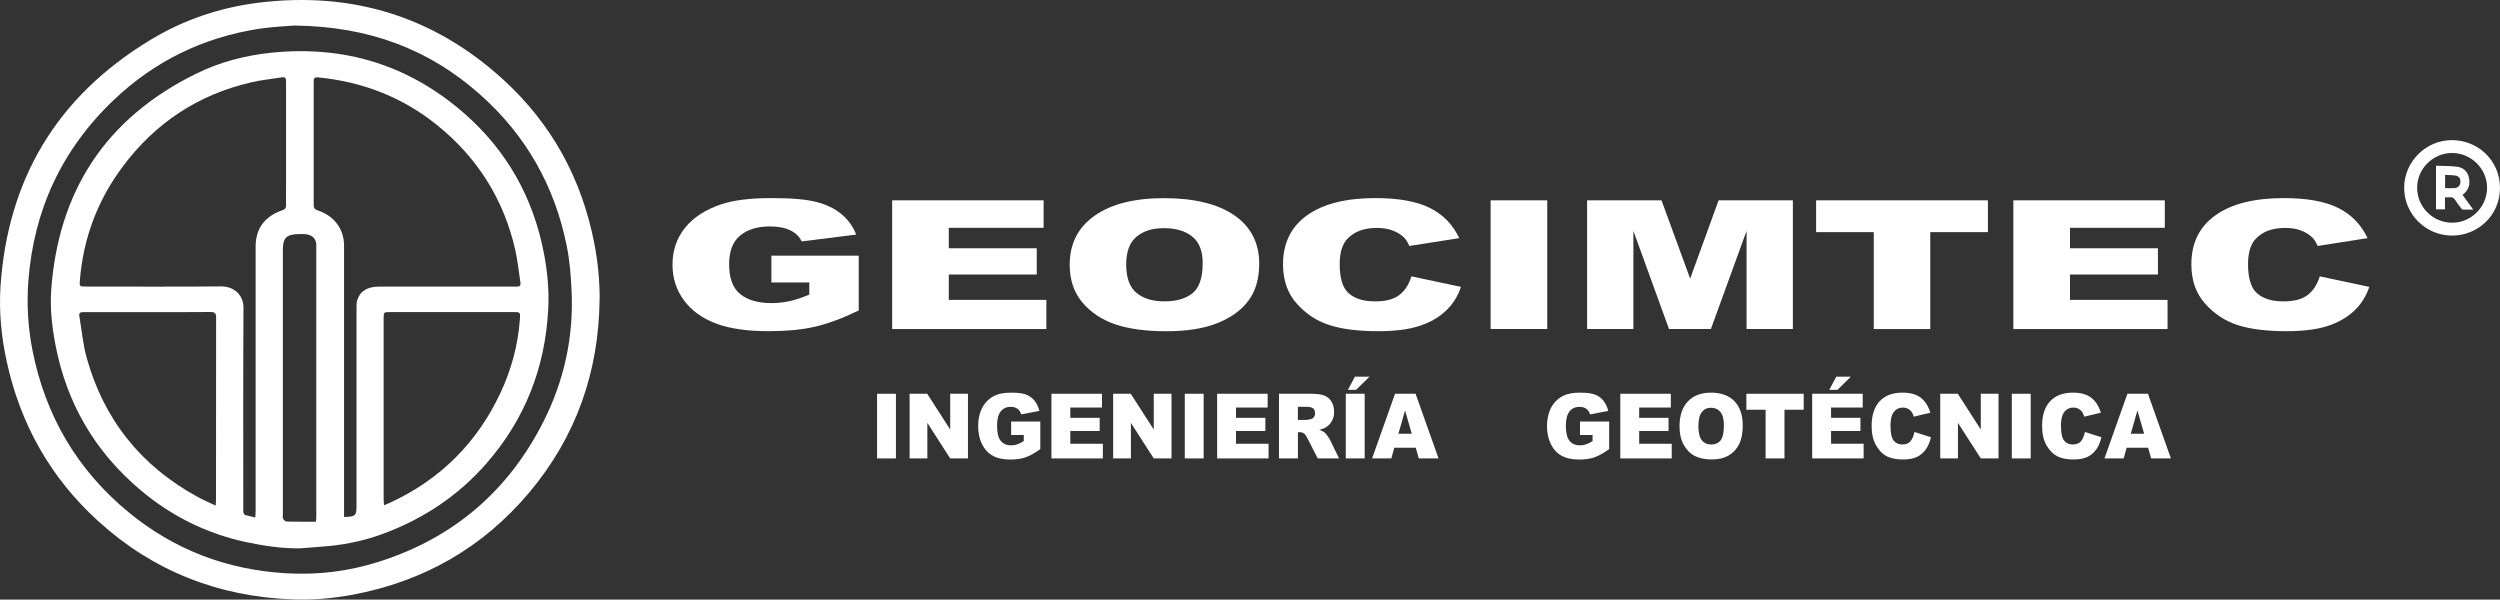 <?xml version="1.0" encoding="UTF-8"?>
<svg xmlns="http://www.w3.org/2000/svg" id="Capa_2" data-name="Capa 2" viewBox="0 0 491.42 117.86">
  <rect x="0" y="0" width="491.42" height="117.86" fill="#333333" stroke="none"/>
  <defs>
    <style>
      .cls-1 {
        fill: #fff;
        stroke-width: 0px;
      }
    </style>
  </defs>
  <g id="Capa_1-2" data-name="Capa 1">
    <g>
      <g>
        <path class="cls-1" d="M117.86,58.88c-.16,14.12-4.53,26.92-13.92,38.04-9.01,10.66-20.64,17.44-34.93,20.04-3.74.68-7.55,1-11.36.87-14.84-.53-27.64-5.67-38.3-15.35-9.56-8.68-15.39-19.28-18.04-31.47C.24,66.09-.23,61.13.11,56.15,1.54,35.52,10.91,19.08,29.69,7.77c6.44-3.88,13.55-6.3,21.13-7.24,18.58-2.29,34.63,2.85,48.03,15.05,9.68,8.81,15.48,19.64,17.93,32.06.73,3.71,1.11,7.46,1.09,11.24ZM57.84,5.02c-1.59.14-4.33.23-7.01.65-11.03,1.73-20.48,6.42-28.33,13.85C12.08,29.38,6.63,41.4,5.58,55.18c-.35,4.6-.09,9.2.82,13.77,2.52,12.63,8.65,23.37,19.01,31.85,8.83,7.23,19.17,11.22,30.88,11.89,6.19.36,12.28-.39,18.16-2.26,14.98-4.76,25.56-14.16,32.31-27.43,4.16-8.18,6.03-16.86,5.59-25.92-.14-2.94-.37-5.9-.96-8.79-2.35-11.64-7.94-21.71-17.19-29.86-9.88-8.71-21.61-13.25-36.36-13.41Z"></path>
        <path class="cls-1" d="M58.91,107.79c-3.52.03-6.95-.48-10.35-1.19-7.92-1.67-14.87-5.16-20.9-10.23-9.11-7.66-14.57-17.23-16.74-28.5-.71-3.67-1.12-7.37-.84-11.08,1.44-18.91,10.36-33.44,28.61-42.37,4.52-2.21,9.4-3.5,14.48-4.04,14.61-1.55,27.28,2.5,37.99,11.82,8.57,7.46,13.67,16.77,15.75,27.55.71,3.67,1.05,7.37.85,11.08-.6,11.32-4.47,21.51-12.19,30.32-5.45,6.22-12.21,10.78-20.18,13.74-3.41,1.27-6.96,2.07-10.61,2.43-1.96.19-3.93.32-5.9.47ZM67.62,101.62c2.25-.06,2.46-.25,2.46-2.14,0-13.04,0-26.08,0-39.13,0-.45,0-.91.14-1.33.54-1.78,1.96-2.67,4.26-2.68,8.74,0,17.48,0,26.22,0,.3,0,.6-.01.9,0,.61.02.78-.27.7-.8-.35-2.19-.55-4.41-1.05-6.57-2.26-9.74-7.33-17.97-15.43-24.46-6.71-5.38-14.51-8.45-23.3-9.3-.82-.08-.86.31-.86.89.01,8.06.01,16.11,0,24.17,0,.6.18.88.81,1.09,3.23,1.07,5.16,3.67,5.16,6.9,0,17.38,0,34.76,0,52.14v1.23ZM50.18,101.73c.03-.55.07-.96.07-1.37,0-17.3,0-34.6,0-51.9,0-3.53,1.76-5.93,5.29-7.15.5-.18.7-.41.69-.92-.03-1.3,0-2.59,0-3.89,0-6.79,0-13.58,0-20.37,0-.62-.04-1.07-.9-.92-1.94.32-3.92.51-5.83.95-10.68,2.44-19.02,8.11-25.3,16.48-5.03,6.7-7.82,14.19-8.49,22.36-.11,1.33-.12,1.33,1.28,1.33,8.8,0,17.6.05,26.41-.03,2.93-.03,4.48,2.01,4.46,4.19-.08,13.13-.04,26.26-.04,39.39,0,.28-.04.57.02.84.04.19.19.46.35.51.61.19,1.25.31,1.99.49ZM75.49,99.31c.5-.2.8-.31,1.09-.45,10.14-4.66,17.27-12,21.79-21.62,2.15-4.58,3.44-9.39,3.82-14.4.12-1.5.13-1.5-1.45-1.5-7.99,0-15.98,0-23.97,0-1.35,0-1.36,0-1.36,1.24,0,11.86,0,23.71,0,35.57,0,.33.04.65.07,1.15ZM42.39,99.37c.04-.51.07-.78.07-1.06,0-11.97,0-23.94.02-35.91,0-.79-.23-1.08-1.12-1.07-3.99.04-7.99.02-11.98.02-4.29,0-8.59,0-12.88,0-.58,0-1.03.05-.91.77.47,2.71.7,5.48,1.43,8.13,3.31,12,10.52,21.32,22.06,27.55,1,.54,2.07.99,3.3,1.58ZM62.1,102.54c.03-.33.07-.55.07-.77,0-17.88,0-35.76,0-53.64,0-1.08-.7-1.87-1.84-2.06-.47-.08-.96-.06-1.43-.06-2.53,0-3.3.7-3.3,3.05,0,17.37,0,34.75,0,52.12,0,.25-.08.54.03.75.13.24.41.58.64.59,1.91.05,3.82.03,5.84.03Z"></path>
      </g>
      <g>
        <path class="cls-1" d="M151.63,55.51v-5.26h17.17v10.78c-3.29,1.58-6.19,2.65-8.72,3.22-2.53.57-5.52.85-8.99.85-4.27,0-7.75-.51-10.43-1.54-2.69-1.02-4.77-2.55-6.25-4.57-1.48-2.02-2.22-4.35-2.22-6.97,0-2.76.81-5.16,2.43-7.2s3.99-3.59,7.11-4.65c2.44-.82,5.71-1.23,9.83-1.23s6.94.25,8.91.76c1.97.51,3.6,1.29,4.9,2.36,1.3,1.06,2.28,2.41,2.93,4.05l-10.72,1.35c-.44-.95-1.19-1.68-2.24-2.19s-2.4-.76-4.03-.76c-2.44,0-4.38.6-5.82,1.79s-2.17,3.07-2.17,5.65c0,2.74.73,4.69,2.2,5.87,1.46,1.17,3.5,1.76,6.12,1.76,1.24,0,2.43-.13,3.56-.38,1.13-.25,2.42-.68,3.88-1.29v-2.38h-7.43Z"></path>
        <path class="cls-1" d="M175.37,39.38h29.77v5.4h-18.64v4.02h17.29v5.16h-17.29v4.99h19.18v5.73h-30.31v-25.29Z"></path>
        <path class="cls-1" d="M210.27,52.04c0-4.13,1.63-7.34,4.9-9.64,3.27-2.3,7.82-3.45,13.66-3.45s10.59,1.13,13.83,3.39c3.24,2.26,4.86,5.43,4.86,9.5,0,2.96-.71,5.38-2.12,7.27-1.41,1.89-3.46,3.36-6.13,4.42s-6,1.58-9.99,1.58-7.41-.45-10.07-1.36c-2.66-.91-4.81-2.35-6.46-4.31s-2.48-4.43-2.48-7.38ZM221.38,52.07c0,2.55.67,4.39,2.02,5.5,1.35,1.12,3.18,1.67,5.51,1.67s4.23-.55,5.54-1.64c1.31-1.09,1.96-3.05,1.96-5.88,0-2.38-.68-4.12-2.05-5.22-1.37-1.1-3.22-1.65-5.55-1.65s-4.04.56-5.4,1.67c-1.36,1.12-2.04,2.96-2.04,5.54Z"></path>
        <path class="cls-1" d="M277.44,54.32l9.74,2.07c-.65,1.92-1.68,3.53-3.09,4.81-1.41,1.29-3.15,2.26-5.24,2.92-2.08.66-4.74.98-7.96.98-3.91,0-7.1-.4-9.58-1.2-2.48-.8-4.61-2.2-6.41-4.22-1.8-2.01-2.7-4.59-2.7-7.72,0-4.18,1.58-7.4,4.75-9.65,3.16-2.25,7.64-3.37,13.43-3.37,4.53,0,8.09.64,10.68,1.93,2.59,1.29,4.52,3.27,5.78,5.94l-9.81,1.54c-.34-.77-.7-1.33-1.08-1.69-.62-.6-1.38-1.06-2.28-1.38-.9-.32-1.9-.48-3.02-.48-2.52,0-4.45.71-5.79,2.14-1.01,1.06-1.52,2.72-1.52,4.98,0,2.8.6,4.73,1.81,5.76,1.21,1.04,2.91,1.56,5.1,1.56s3.73-.42,4.82-1.26c1.09-.84,1.88-2.06,2.37-3.66Z"></path>
        <path class="cls-1" d="M293.01,39.38h11.13v25.29h-11.13v-25.29Z"></path>
        <path class="cls-1" d="M311.99,39.38h14.61l5.63,15.39,5.59-15.39h14.6v25.29h-9.1v-19.29l-7.01,19.29h-8.24l-7-19.29v19.29h-9.1v-25.29Z"></path>
        <path class="cls-1" d="M356.99,39.38h33.77v6.25h-11.33v19.05h-11.11v-19.05h-11.33v-6.25Z"></path>
        <path class="cls-1" d="M395.76,39.38h29.77v5.4h-18.64v4.02h17.29v5.16h-17.29v4.99h19.18v5.73h-30.31v-25.29Z"></path>
        <path class="cls-1" d="M455.99,54.32l9.74,2.07c-.65,1.92-1.68,3.53-3.09,4.81-1.41,1.29-3.15,2.26-5.24,2.92-2.08.66-4.74.98-7.96.98-3.91,0-7.1-.4-9.58-1.2-2.48-.8-4.61-2.2-6.41-4.22-1.8-2.01-2.7-4.59-2.7-7.72,0-4.18,1.58-7.4,4.75-9.65,3.16-2.25,7.64-3.37,13.43-3.37,4.53,0,8.09.64,10.68,1.93,2.59,1.29,4.52,3.27,5.78,5.94l-9.81,1.54c-.34-.77-.7-1.33-1.08-1.69-.62-.6-1.38-1.06-2.28-1.38-.9-.32-1.9-.48-3.02-.48-2.52,0-4.45.71-5.79,2.14-1.01,1.06-1.52,2.72-1.52,4.98,0,2.8.6,4.73,1.81,5.76,1.21,1.04,2.91,1.56,5.1,1.56s3.73-.42,4.82-1.26c1.09-.84,1.88-2.06,2.37-3.66Z"></path>
        <path class="cls-1" d="M172.4,77.4h3.71v12.71h-3.71v-12.71Z"></path>
        <path class="cls-1" d="M178.8,77.4h3.46l4.52,7.03v-7.03h3.49v12.71h-3.49l-4.49-6.98v6.98h-3.49v-12.71Z"></path>
        <path class="cls-1" d="M198.76,85.5v-2.64h5.73v5.42c-1.1.79-2.07,1.33-2.91,1.62-.84.29-1.84.43-3,.43-1.42,0-2.58-.26-3.48-.77s-1.59-1.28-2.09-2.3c-.49-1.02-.74-2.18-.74-3.5,0-1.39.27-2.59.81-3.62.54-1.03,1.33-1.8,2.37-2.34.81-.41,1.91-.62,3.28-.62s2.32.13,2.97.38c.66.25,1.2.65,1.64,1.18.43.53.76,1.21.98,2.03l-3.57.68c-.15-.48-.4-.85-.75-1.1-.35-.25-.8-.38-1.35-.38-.81,0-1.46.3-1.94.9-.48.6-.72,1.54-.72,2.84,0,1.38.24,2.36.73,2.95s1.17.88,2.04.88c.41,0,.81-.06,1.19-.19s.81-.34,1.29-.65v-1.2h-2.48Z"></path>
        <path class="cls-1" d="M206.68,77.4h9.93v2.71h-6.22v2.02h5.77v2.59h-5.77v2.51h6.4v2.88h-10.11v-12.71Z"></path>
        <path class="cls-1" d="M218.81,77.4h3.46l4.52,7.03v-7.03h3.49v12.71h-3.49l-4.49-6.98v6.98h-3.49v-12.71Z"></path>
        <path class="cls-1" d="M232.89,77.4h3.71v12.71h-3.71v-12.71Z"></path>
        <path class="cls-1" d="M239.25,77.4h9.93v2.71h-6.22v2.02h5.77v2.59h-5.77v2.51h6.4v2.88h-10.11v-12.71Z"></path>
        <path class="cls-1" d="M251.41,90.11v-12.71h6.18c1.14,0,2.02.1,2.63.31.61.21,1.09.59,1.46,1.16.37.56.56,1.25.56,2.06,0,.71-.14,1.31-.43,1.82-.28.51-.67.93-1.17,1.24-.32.2-.75.37-1.3.5.44.16.76.31.97.47.14.1.33.33.59.67.26.34.43.6.52.79l1.79,3.68h-4.19l-1.98-3.88c-.25-.5-.47-.83-.67-.98-.27-.2-.57-.29-.91-.29h-.33v5.16h-3.72ZM255.13,82.55h1.56c.17,0,.5-.06.98-.17.25-.05.45-.19.6-.4.16-.21.23-.46.23-.74,0-.41-.12-.73-.37-.95-.25-.22-.71-.33-1.38-.33h-1.63v2.58Z"></path>
        <path class="cls-1" d="M264.54,77.4h3.71v12.71h-3.71v-12.71ZM266.34,74.04h2.86l-2.64,2.59h-1.6l1.37-2.59Z"></path>
        <path class="cls-1" d="M278.28,88.01h-4.21l-.58,2.1h-3.78l4.51-12.71h4.04l4.51,12.71h-3.88l-.6-2.1ZM277.51,85.26l-1.32-4.57-1.31,4.57h2.63Z"></path>
        <path class="cls-1" d="M310.58,85.5v-2.64h5.73v5.42c-1.1.79-2.07,1.33-2.91,1.62-.84.29-1.84.43-3,.43-1.42,0-2.58-.26-3.48-.77-.9-.51-1.59-1.28-2.09-2.3-.49-1.02-.74-2.18-.74-3.5,0-1.39.27-2.59.81-3.62.54-1.03,1.33-1.8,2.37-2.34.81-.41,1.91-.62,3.28-.62s2.32.13,2.97.38c.66.25,1.2.65,1.64,1.18.43.53.76,1.21.98,2.03l-3.58.68c-.15-.48-.4-.85-.75-1.1-.35-.25-.8-.38-1.35-.38-.81,0-1.46.3-1.94.9-.48.6-.72,1.54-.72,2.84,0,1.38.24,2.36.73,2.95.49.59,1.17.88,2.04.88.41,0,.81-.06,1.19-.19s.81-.34,1.29-.65v-1.2h-2.48Z"></path>
        <path class="cls-1" d="M318.5,77.4h9.93v2.71h-6.22v2.02h5.77v2.59h-5.77v2.51h6.4v2.88h-10.11v-12.71Z"></path>
        <path class="cls-1" d="M330.14,83.76c0-2.07.55-3.69,1.64-4.85,1.09-1.16,2.61-1.73,4.56-1.73s3.53.57,4.61,1.7c1.08,1.14,1.62,2.73,1.62,4.77,0,1.48-.24,2.7-.71,3.65-.47.95-1.15,1.69-2.04,2.22-.89.53-2,.79-3.33.79s-2.47-.23-3.36-.69c-.89-.46-1.6-1.18-2.16-2.17s-.83-2.22-.83-3.71ZM333.85,83.78c0,1.28.23,2.2.67,2.76.45.56,1.06.84,1.84.84s1.41-.27,1.85-.82.65-1.53.65-2.96c0-1.2-.23-2.07-.68-2.62-.46-.55-1.07-.83-1.85-.83s-1.35.28-1.8.84c-.45.56-.68,1.49-.68,2.78Z"></path>
        <path class="cls-1" d="M343.29,77.4h11.26v3.14h-3.78v9.57h-3.71v-9.57h-3.78v-3.14Z"></path>
        <path class="cls-1" d="M356.22,77.4h9.93v2.71h-6.22v2.02h5.77v2.59h-5.77v2.51h6.4v2.88h-10.11v-12.71ZM360.96,74.04h2.86l-2.64,2.59h-1.6l1.37-2.59Z"></path>
        <path class="cls-1" d="M376.31,84.91l3.25,1.04c-.22.97-.56,1.77-1.03,2.42s-1.05,1.14-1.75,1.46-1.58.49-2.65.49c-1.3,0-2.37-.2-3.19-.6s-1.54-1.11-2.14-2.12c-.6-1.01-.9-2.3-.9-3.88,0-2.1.53-3.72,1.58-4.85,1.06-1.13,2.55-1.69,4.48-1.69,1.51,0,2.7.32,3.56.97.86.65,1.51,1.64,1.93,2.98l-3.27.77c-.11-.39-.23-.67-.36-.85-.21-.3-.46-.53-.76-.69-.3-.16-.64-.24-1.01-.24-.84,0-1.48.36-1.93,1.07-.34.53-.51,1.36-.51,2.5,0,1.41.2,2.37.61,2.9.4.52.97.78,1.7.78s1.24-.21,1.61-.63c.36-.42.63-1.03.79-1.84Z"></path>
        <path class="cls-1" d="M381.38,77.4h3.46l4.52,7.03v-7.03h3.49v12.71h-3.49l-4.49-6.98v6.98h-3.48v-12.71Z"></path>
        <path class="cls-1" d="M395.46,77.4h3.71v12.71h-3.71v-12.71Z"></path>
        <path class="cls-1" d="M409.82,84.91l3.25,1.04c-.22.97-.56,1.77-1.03,2.42s-1.05,1.14-1.75,1.46-1.58.49-2.65.49c-1.3,0-2.37-.2-3.19-.6s-1.54-1.11-2.14-2.12c-.6-1.01-.9-2.3-.9-3.88,0-2.1.53-3.72,1.58-4.85,1.06-1.13,2.55-1.69,4.48-1.69,1.51,0,2.7.32,3.56.97.86.65,1.51,1.64,1.93,2.98l-3.27.77c-.11-.39-.23-.67-.36-.85-.21-.3-.46-.53-.76-.69-.3-.16-.64-.24-1.01-.24-.84,0-1.48.36-1.93,1.07-.34.53-.51,1.36-.51,2.5,0,1.41.2,2.37.61,2.9.4.52.97.78,1.7.78s1.24-.21,1.61-.63c.36-.42.63-1.03.79-1.84Z"></path>
        <path class="cls-1" d="M422.24,88.01h-4.21l-.58,2.1h-3.78l4.51-12.71h4.04l4.51,12.71h-3.88l-.6-2.1ZM421.47,85.26l-1.32-4.57-1.31,4.57h2.63Z"></path>
        <path class="cls-1" d="M481.99,46.31c-5.21-.02-9.42-4.24-9.41-9.42.01-5.11,4.28-9.35,9.38-9.35,5.14,0,9.48,4.04,9.46,9.43-.02,5.46-4.47,9.36-9.43,9.34ZM481.99,30.07c-3.77.01-6.89,3.14-6.86,6.87.03,3.78,3.11,6.83,6.89,6.84,3.77,0,6.88-3.14,6.86-6.93-.02-3.7-3.16-6.79-6.9-6.78Z"></path>
        <path class="cls-1" d="M478.84,41.16v-8.58c1.42.06,2.82.02,4.19.2,1.16.16,1.99.89,2.27,2.1.32,1.39-.07,2.53-1.24,3.43.67.92,1.35,1.85,2.1,2.89-.76,0-1.42.02-2.07-.01-.12,0-.26-.19-.35-.31-.4-.53-.82-1.06-1.18-1.63-.24-.38-.53-.52-.97-.47-.31.03-.63,0-.98,0v2.37h-1.77ZM480.62,36.98c.65,0,1.27.04,1.88-.01.7-.06,1.1-.51,1.14-1.15.04-.74-.26-1.19-.99-1.31-.65-.11-1.32-.09-2.02-.13v2.61Z"></path>
      </g>
    </g>
  </g>
</svg>
